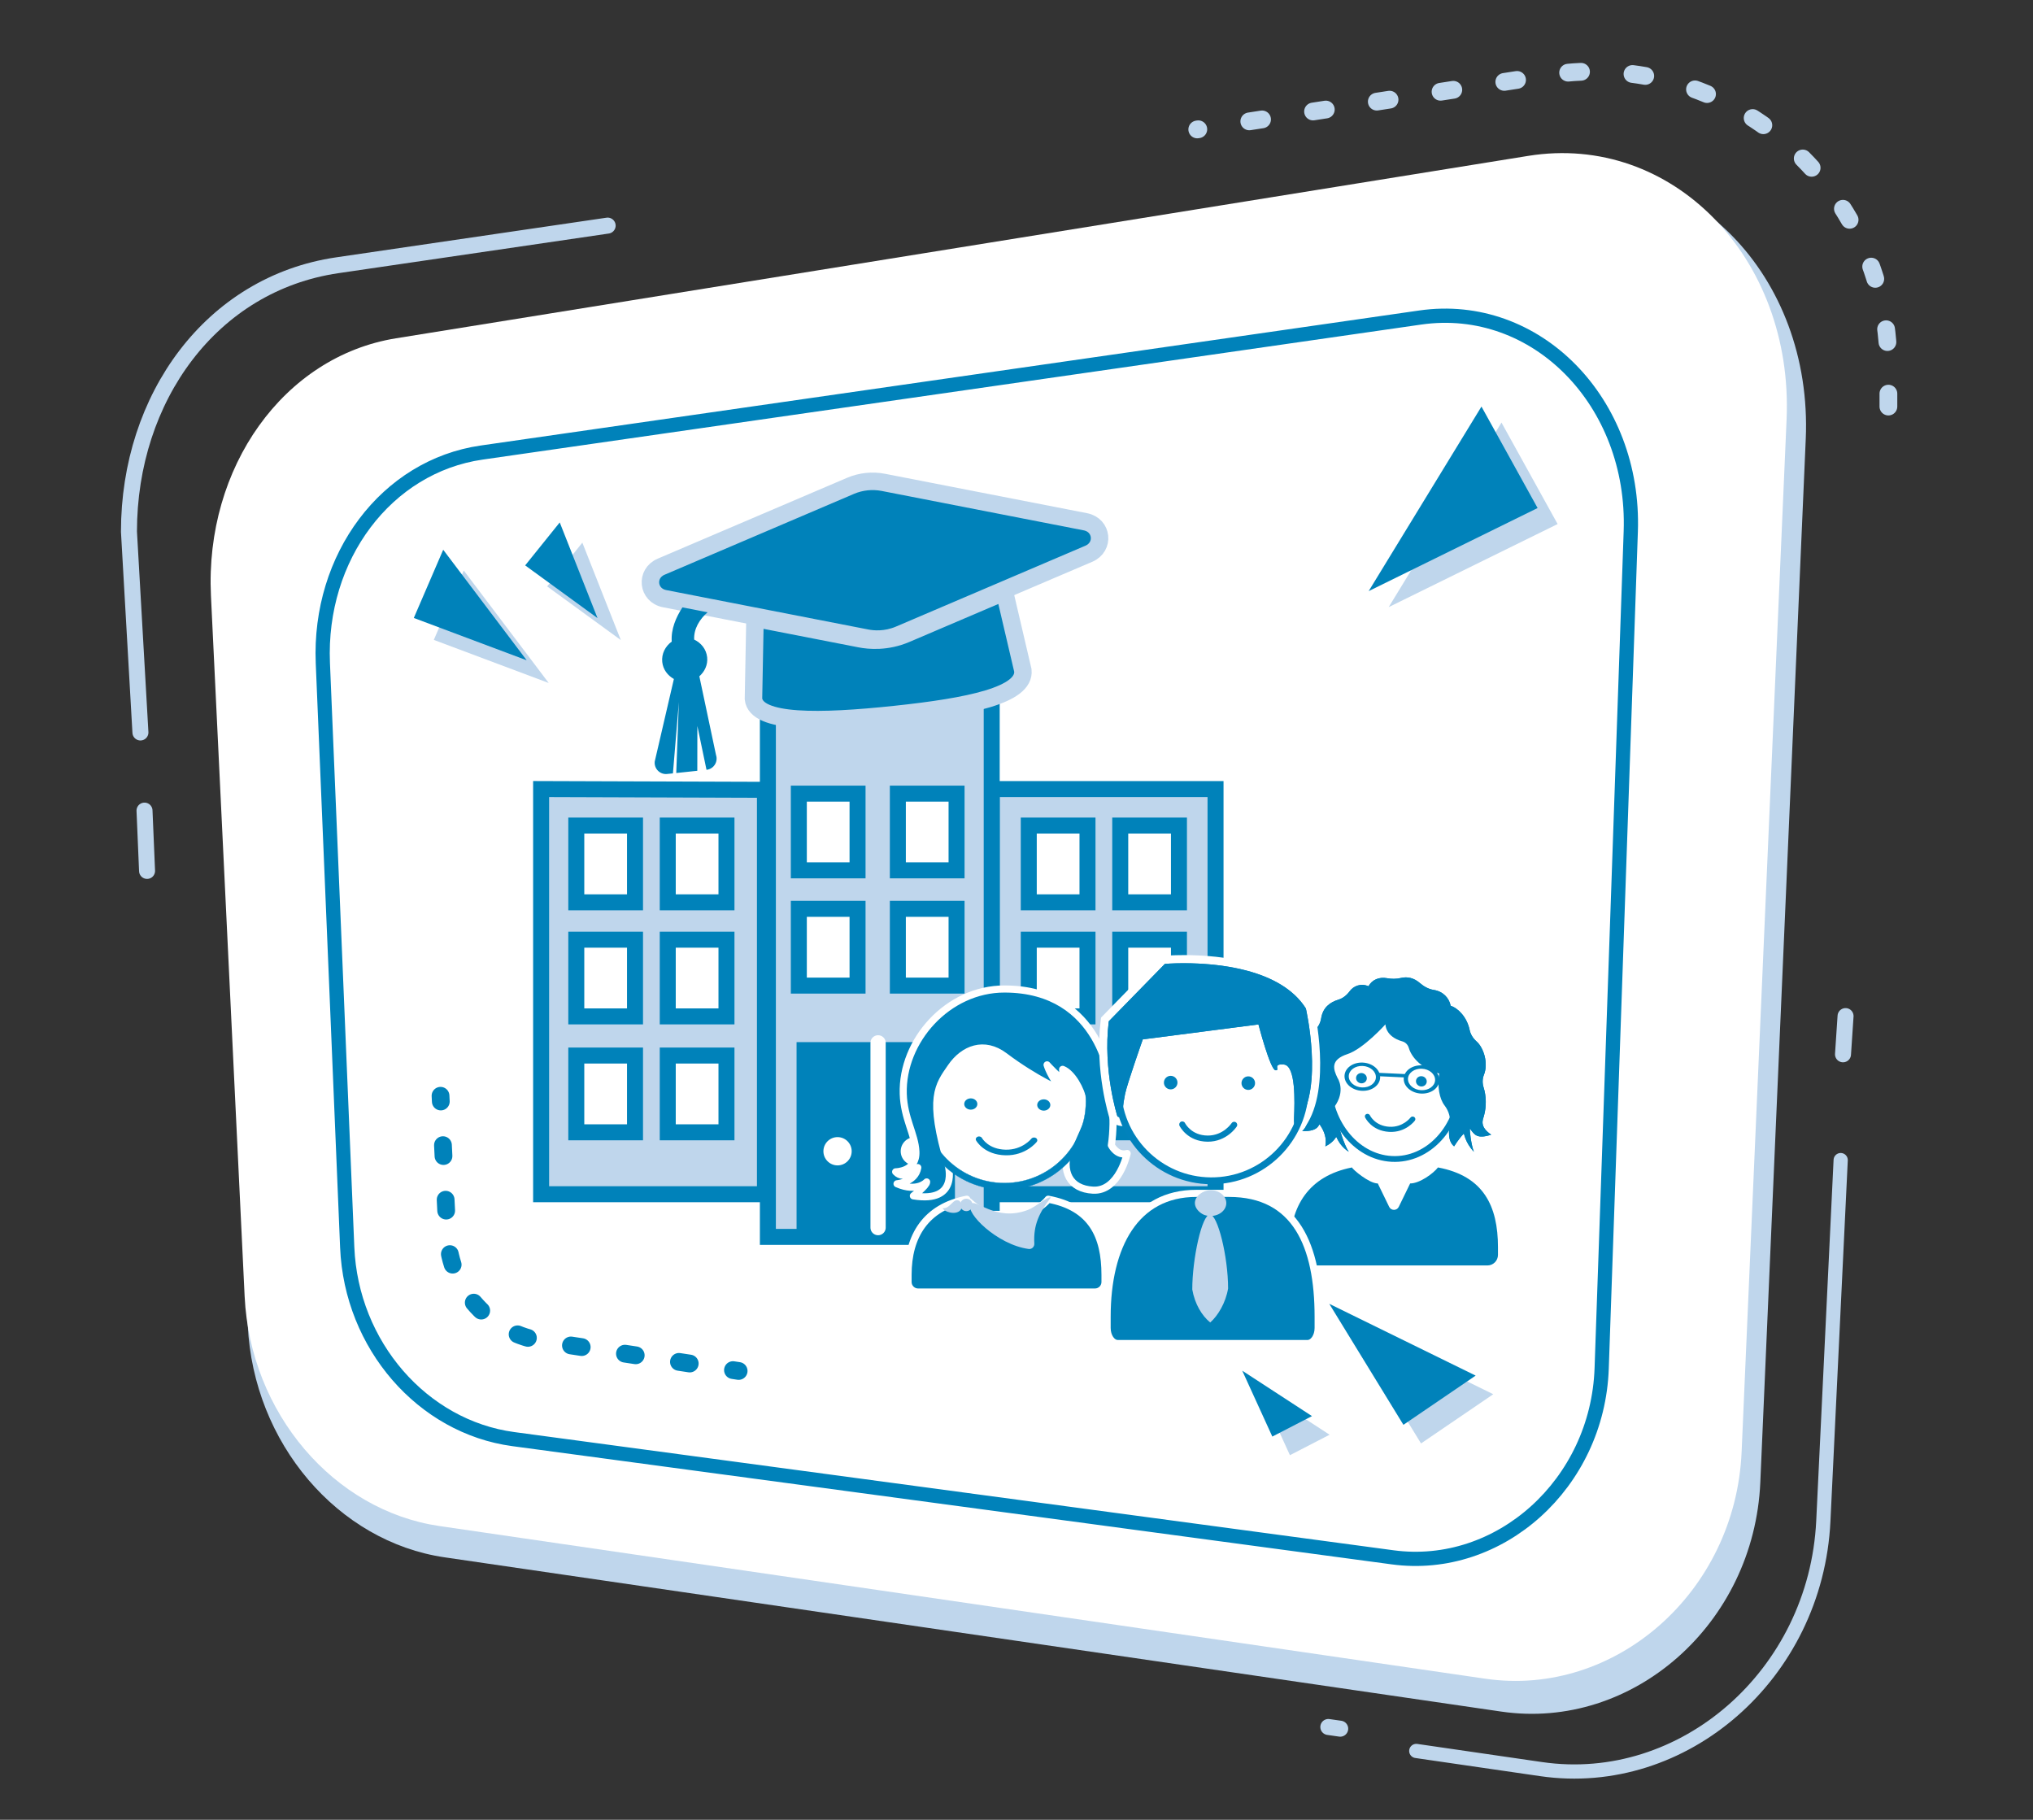 <?xml version="1.0" encoding="UTF-8" standalone="no"?>
<!DOCTYPE svg PUBLIC "-//W3C//DTD SVG 1.1//EN" "http://www.w3.org/Graphics/SVG/1.1/DTD/svg11.dtd">
<svg width="572px" height="512px" version="1.1" xmlns="http://www.w3.org/2000/svg" xmlns:xlink="http://www.w3.org/1999/xlink" xml:space="preserve" xmlns:serif="http://www.serif.com/" style="fill-rule:evenodd;clip-rule:evenodd;stroke-linecap:round;stroke-miterlimit:10;">
    <rect width="100%" height="100%" fill="#333333" stroke="none"/>
    <g id="kasten">
        <path d="M125.121,438.156l135.222,19.739l64.577,9.427l97.495,14.233c36.886,5.384 71.124,-24.589 72.862,-64.494l12.784,-293.502c2.002,-45.954 -32.603,-81.486 -73.446,-74.906l-321.891,51.861c-31.901,5.139 -54.342,36.677 -52.587,73.179l9.578,199.209c1.591,33.088 25.289,60.858 55.406,65.254" style="fill:#bfd6ec;fill-rule:nonzero;"/>
        <path d="M170.967,63.476l-76.081,11.157c-35.399,5.191 -58.602,37.283 -58.602,74.946l3.226,56.5" style="fill:none;fill-rule:nonzero;stroke:#bfd6ec;stroke-width:4.5px;"/>
        <path d="M123.669,429.353l133.831,19.536l63.914,9.33l96.492,14.086c36.506,5.329 70.392,-24.335 72.113,-63.83l12.652,-290.484c1.981,-45.481 -32.268,-80.648 -72.691,-74.135l-318.58,51.327c-31.573,5.087 -53.784,36.3 -52.047,72.427l9.48,197.16c1.574,32.748 25.029,60.232 54.836,64.583" style="fill:#fff;fill-rule:nonzero;"/>
        <path d="M144.407,404.888l58.965,7.927c14.007,1.884 127.855,17.189 134.373,18.066l54.08,7.27c30.105,4.048 57.691,-20.712 58.819,-53.156l8.188,-235.49c1.265,-36.379 -26.575,-64.87 -59.252,-60.169l-264.052,37.989c-26.816,3.858 -45.935,29.37 -44.689,59.244l6.855,164.377c1.148,27.524 21.164,50.507 46.713,53.942Z" style="fill:none;fill-rule:nonzero;stroke:#0082ba;stroke-width:4px;stroke-linecap:butt;stroke-linejoin:round;"/>
        <path d="M40.659,228.064l0.717,16.966" style="fill:none;fill-rule:nonzero;stroke:#bfd6ec;stroke-width:4.5px;"/>
        <path d="M518.544,296.627l0.717,-10.753" style="fill:none;fill-rule:nonzero;stroke:#bfd6ec;stroke-width:4.5px;"/>
        <path d="M373.733,485.885l3.345,0.478" style="fill:none;fill-rule:nonzero;stroke:#bfd6ec;stroke-width:4.5px;"/>
        <path d="M154.383,192.156l-32.326,-12.122l8.418,-19.531l23.908,31.653Z" style="fill:#bfd6ec;fill-rule:nonzero;"/>
        <path d="M174.67,180.075l-20.723,-15.093l9.902,-12.303l10.821,27.396Z" style="fill:#bfd6ec;fill-rule:nonzero;"/>
        <path d="M378.955,372.067l20.861,34.041l20.325,-13.846l-41.185,-20.195Z" style="fill:#bfd6ec;fill-rule:nonzero;"/>
        <path d="M390.715,170.815l47.531,-23.375l-15.794,-28.552l-31.737,51.927Z" style="fill:#bfd6ec;fill-rule:nonzero;"/>
        <path d="M354.468,390.88l8.464,18.536l11.155,-5.758l-19.619,-12.779Z" style="fill:#bfd6ec;fill-rule:nonzero;"/>
        <path d="M148.188,185.77l-31.76,-11.91l8.271,-19.189l23.489,31.099Z" style="fill:#0082ba;fill-rule:nonzero;"/>
        <path d="M168.119,173.901l-20.36,-14.829l9.728,-12.087l10.632,26.916Z" style="fill:#0082ba;fill-rule:nonzero;"/>
        <path d="M374.002,366.829l20.86,34.041l20.326,-13.846l-41.186,-20.195Z" style="fill:#0082ba;fill-rule:nonzero;"/>
        <path d="M385.085,166.311l47.531,-23.375l-15.794,-28.552l-31.737,51.927Z" style="fill:#0082ba;fill-rule:nonzero;"/>
        <path d="M349.515,385.641l8.464,18.536l11.155,-5.758l-19.619,-12.778Z" style="fill:#0082ba;fill-rule:nonzero;"/>
        <path d="M123.946,308.295l0.079,1.611" style="fill:none;fill-rule:nonzero;stroke:#0082ba;stroke-width:5px;"/>
        <path d="M124.629,322.187l1.253,25.486c0.747,15.204 12.239,27.71 27.326,29.737l46.941,7.141" style="fill:none;fill-rule:nonzero;stroke:#0082ba;stroke-width:5px;stroke-dasharray:3.07,12.3;"/>
        <path d="M206.227,385.476l1.595,0.243" style="fill:none;fill-rule:nonzero;stroke:#0082ba;stroke-width:5px;"/>
        <path d="M531.315,114.384l0,-11.371c0,-50.831 -45.335,-89.686 -95.567,-81.908l-98.888,15.312" style="fill:none;fill-rule:nonzero;stroke:#bfd6ec;stroke-width:5px;stroke-dasharray:3.63,14.52;"/>
        <path d="M398.479,492.63l35.137,5.108c40.015,5.817 77.315,-26.582 79.392,-69.781l4.883,-101.566" style="fill:none;fill-rule:nonzero;stroke:#bfd6ec;stroke-width:4px;"/>
    </g>
    <g id="hochschulen">
        <g>
            <rect x="279.023" y="222" width="62.977" height="114" style="fill:#bfd6ec;stroke:#0082ba;stroke-width:4.5px;stroke-linecap:butt;"/>
            <path d="M152.247,222l0,114l62.977,0l-0,-113.788l-62.977,-0.212Z" style="fill:#bfd6ec;stroke:#0082ba;stroke-width:4.5px;stroke-linecap:butt;"/>
            <path d="M216.048,183.078l-0,164.922l62.976,0l0,-164.922l-31.975,-13.791l-31.001,13.791Z" style="fill:#bfd6ec;stroke:#0082ba;stroke-width:4.5px;stroke-linecap:butt;"/>
            <rect x="247.179" y="295.454" width="19.251" height="52.063" style="fill:#0082ba;stroke:#0082ba;stroke-width:4.5px;stroke-linecap:butt;"/>
            <rect x="226.369" y="295.454" width="19.251" height="52.063" style="fill:#0082ba;stroke:#0082ba;stroke-width:4.5px;stroke-linecap:butt;"/>
            <path d="M247.055,293.405l0,51.981" style="fill:none;stroke:#fff;stroke-width:4.29px;stroke-linecap:butt;stroke-linejoin:round;stroke-miterlimit:1.5;"/>
            <rect x="224.757" y="255.696" width="16.521" height="21.596" style="fill:#fff;stroke:#0082ba;stroke-width:4.5px;stroke-linecap:butt;"/>
            <rect x="224.757" y="223.28" width="16.521" height="21.596" style="fill:#fff;stroke:#0082ba;stroke-width:4.5px;stroke-linecap:butt;"/>
            <rect x="187.878" y="232.275" width="16.521" height="21.596" style="fill:#fff;stroke:#0082ba;stroke-width:4.5px;stroke-linecap:butt;"/>
            <rect x="162.144" y="232.275" width="16.521" height="21.596" style="fill:#fff;stroke:#0082ba;stroke-width:4.5px;stroke-linecap:butt;"/>
            <rect x="187.878" y="264.373" width="16.521" height="21.596" style="fill:#fff;stroke:#0082ba;stroke-width:4.5px;stroke-linecap:butt;"/>
            <rect x="162.144" y="264.373" width="16.521" height="21.596" style="fill:#fff;stroke:#0082ba;stroke-width:4.5px;stroke-linecap:butt;"/>
            <rect x="187.878" y="296.973" width="16.521" height="21.596" style="fill:#fff;stroke:#0082ba;stroke-width:4.5px;stroke-linecap:butt;"/>
            <rect x="162.144" y="296.973" width="16.521" height="21.596" style="fill:#fff;stroke:#0082ba;stroke-width:4.5px;stroke-linecap:butt;"/>
            <rect x="315.188" y="232.275" width="16.52" height="21.596" style="fill:#fff;stroke:#0082ba;stroke-width:4.5px;stroke-linecap:butt;"/>
            <rect x="289.453" y="232.275" width="16.521" height="21.596" style="fill:#fff;stroke:#0082ba;stroke-width:4.5px;stroke-linecap:butt;"/>
            <rect x="315.188" y="264.373" width="16.52" height="21.596" style="fill:#fff;stroke:#0082ba;stroke-width:4.5px;stroke-linecap:butt;"/>
            <rect x="289.453" y="264.373" width="16.521" height="21.596" style="fill:#fff;stroke:#0082ba;stroke-width:4.5px;stroke-linecap:butt;"/>
            <rect x="315.188" y="296.973" width="16.52" height="21.596" style="fill:#fff;stroke:#0082ba;stroke-width:4.5px;stroke-linecap:butt;"/>
            <rect x="289.453" y="296.973" width="16.521" height="21.596" style="fill:#fff;stroke:#0082ba;stroke-width:4.5px;stroke-linecap:butt;"/>
            <rect x="252.616" y="255.696" width="16.521" height="21.596" style="fill:#fff;stroke:#0082ba;stroke-width:4.5px;stroke-linecap:butt;"/>
            <rect x="252.616" y="223.28" width="16.521" height="21.596" style="fill:#fff;stroke:#0082ba;stroke-width:4.5px;stroke-linecap:butt;"/>
            <circle cx="257.398" cy="323.904" r="3.978" style="fill:#fff;"/>
            <circle cx="235.651" cy="323.904" r="3.978" style="fill:#fff;"/>
        </g>
        <g>
            <path d="M282.62,166.516l5.17,22.101c0.739,6.977 -15.131,10.209 -36.062,12.424c-20.93,2.216 -38.995,2.576 -39.733,-4.401l0.428,-22.691l29.554,5.762c2.599,0.51 7.5,0.955 12.948,-1.371l27.695,-11.824Z" style="fill:#0082ba;fill-rule:nonzero;stroke:#bfd6ec;stroke-width:4.92px;stroke-linecap:butt;"/>
            <path d="M196.897,170.367l-9.91,-1.934c-4.798,-0.937 -5.448,-7.08 -0.952,-9l53.268,-22.743c2.902,-1.238 6.137,-1.58 9.237,-0.977l56.846,11.087c4.801,0.939 5.451,7.08 0.953,9.003l-53.269,22.743c-3.885,1.658 -7.388,1.336 -9.236,0.977l-39.857,-7.774l-7.08,-1.382Z" style="fill:#0082ba;fill-rule:nonzero;stroke:#bfd6ec;stroke-width:4.92px;stroke-linecap:butt;"/>
            <path d="M199.087,172.267c-2.243,1.917 -3.939,4.698 -3.776,7.678c1.932,0.918 3.412,2.694 3.653,4.977c0.226,2.128 -0.706,4.036 -2.199,5.353l4.69,22.141c0.647,1.925 -0.654,3.956 -2.675,4.17l-2.571,-12.325l-0.018,12.599l-5.924,0.627l0.736,-19.956l-1.67,20.055l-1.628,0.172c-2.021,0.214 -3.718,-1.5 -3.488,-3.517l5.387,-23.208c-1.736,-0.975 -3.047,-2.646 -3.272,-4.774c-0.248,-2.347 0.881,-4.454 2.668,-5.746c-0.241,-3.49 1.177,-6.804 3.007,-9.629l7.08,1.383Z" style="fill:#0082ba;fill-rule:nonzero;"/>
        </g>
        <g>
            <path d="M389.811,288.194c-0,0 -0.116,3.427 4.773,4.806c0.879,0.248 1.539,0.951 1.794,1.828c1.05,3.62 5.135,6.425 8.543,7.21c-0.561,3.668 0.063,7.085 1.517,8.981c1.24,1.618 1.809,3.645 1.449,5.65c-0.499,2.772 -0.076,4.836 1.236,5.854c-0,0 1.254,-2.041 2.7,-3.558c0.167,-0.175 0.306,2.384 2.874,5.089c-0.742,-1.731 -1.313,-6.4 -1.093,-6.503c1.202,1.64 1.913,3.005 5.957,1.694c-3.389,-2.295 -2.352,-4.194 -2.038,-5.305c0.765,-2.704 0.624,-5.707 -0.091,-7.956c-0.375,-1.18 -0.373,-2.444 0.087,-3.592c1.294,-3.237 -0.058,-7.587 -2.072,-9.376c-0.979,-0.869 -1.697,-1.987 -1.962,-3.269c-0.732,-3.546 -3.215,-6.092 -5.323,-6.767c-0.443,-2.215 -2.138,-4.059 -4.792,-4.469c-1.469,-0.227 -2.785,-0.99 -3.91,-1.96c-1.612,-1.389 -3.427,-1.856 -5.317,-1.397c-1.304,0.317 -2.652,0.292 -3.973,0.052c-2.053,-0.374 -4.134,0.387 -5.115,2.272c-2.292,-0.967 -4.294,0.02 -5.314,1.405c-0.808,1.097 -1.879,1.981 -3.183,2.378c-2.386,0.728 -4.359,2.211 -4.84,5.246c-0.196,1.241 -0.778,2.382 -1.687,3.25c-2.638,2.523 -3.76,7.186 -2.61,10.842c0.448,1.426 0.283,2.942 -0.307,4.314c-0.557,1.293 -0.61,2.68 -0.377,4.033c0.167,0.966 1.373,2.186 1.578,3.126c0.205,0.943 -0.082,4.714 -2.029,6.149c5.472,0.245 4.534,-2.577 5.161,-1.64c1.105,1.655 1.897,3.631 1.444,5.942c1.379,-0.656 2.387,-1.582 3.012,-2.596c0.209,-0.339 0.526,2.119 3.583,4.127c-1.326,-1.877 -2.738,-6.915 -2.96,-7.717c-0.578,-2.09 -1.22,-2.287 -1.134,-4.867c3.403,-4.628 0.927,-8.191 0.927,-8.191c-1.208,-2.479 -2.089,-5.105 2.824,-6.719c4.49,-1.475 10.668,-8.366 10.668,-8.366" style="fill:#0081ba;fill-rule:nonzero;"/>
            <path d="M410.9,305.1c-0.409,12.116 -9.062,21.498 -19.326,20.958c-10.263,-0.541 -18.252,-10.801 -17.842,-22.916c0.41,-12.115 9.062,-21.498 19.325,-20.958c10.264,0.541 18.252,10.801 17.843,22.916" style="fill:#fff;fill-rule:nonzero;"/>
            <path d="M410.9,305.1c-0.409,12.116 -9.062,21.498 -19.326,20.958c-10.263,-0.541 -18.252,-10.801 -17.842,-22.916c0.41,-12.115 9.062,-21.498 19.325,-20.958c10.264,0.541 18.252,10.801 17.843,22.916Z" style="fill:none;fill-rule:nonzero;stroke:#0081ba;stroke-width:1.63px;stroke-linecap:butt;"/>
            <path d="M398.091,315.274c-0.103,0.141 -2.605,3.452 -7.259,3.176c-4.936,-0.294 -6.681,-3.919 -6.753,-4.073c-0.171,-0.365 -0.002,-0.789 0.378,-0.945c0.376,-0.152 0.821,0.017 0.995,0.382c0.059,0.125 1.465,2.963 5.439,3.198c3.835,0.228 5.942,-2.558 5.965,-2.585c0.236,-0.322 0.707,-0.393 1.048,-0.157c0.34,0.233 0.426,0.683 0.187,1.004" style="fill:#0081ba;fill-rule:nonzero;"/>
            <path d="M383.099,301.896c-0.835,-0.044 -1.537,0.569 -1.564,1.367c-0.027,0.799 0.631,1.483 1.467,1.528c0.835,0.044 1.537,-0.57 1.564,-1.368c0.027,-0.798 -0.631,-1.483 -1.467,-1.527" style="fill:#0081ba;fill-rule:nonzero;"/>
            <path d="M399.959,302.784c-0.836,-0.044 -1.538,0.57 -1.565,1.368c-0.027,0.798 0.631,1.483 1.468,1.527c0.835,0.044 1.538,-0.569 1.564,-1.367c0.028,-0.799 -0.63,-1.483 -1.467,-1.528" style="fill:#0081ba;fill-rule:nonzero;"/>
            <path d="M389.811,288.194c-0,0 -0.116,3.427 4.773,4.806c0.879,0.248 1.539,0.951 1.794,1.828c1.05,3.62 5.135,6.425 8.543,7.21c-0.561,3.668 0.063,7.085 1.517,8.981c1.24,1.618 1.809,3.645 1.449,5.65c-0.499,2.772 -0.076,4.836 1.236,5.854c-0,0 1.254,-2.041 2.7,-3.558c0.167,-0.175 0.306,2.384 2.874,5.089c-0.742,-1.731 -1.313,-6.4 -1.093,-6.503c1.202,1.64 1.913,3.005 5.957,1.694c-3.389,-2.295 -2.352,-4.194 -2.038,-5.305c0.765,-2.704 0.624,-5.707 -0.091,-7.956c-0.375,-1.18 -0.373,-2.444 0.087,-3.592c1.294,-3.237 -0.058,-7.587 -2.072,-9.376c-0.979,-0.869 -1.697,-1.987 -1.962,-3.269c-0.732,-3.546 -3.215,-6.092 -5.323,-6.767c-0.443,-2.215 -2.138,-4.059 -4.792,-4.469c-1.469,-0.227 -2.785,-0.99 -3.91,-1.96c-1.612,-1.389 -3.427,-1.856 -5.317,-1.397c-1.304,0.317 -2.652,0.292 -3.973,0.052c-2.053,-0.374 -4.134,0.387 -5.115,2.272c-2.292,-0.967 -4.294,0.02 -5.314,1.405c-0.808,1.097 -1.879,1.981 -3.183,2.378c-2.386,0.728 -4.359,2.211 -4.84,5.246c-0.196,1.241 -0.778,2.382 -1.687,3.25c-2.638,2.523 -3.76,7.186 -2.61,10.842c0.448,1.426 0.283,2.942 -0.307,4.314c-0.557,1.293 -0.61,2.68 -0.377,4.033c0.167,0.966 1.373,2.186 1.578,3.126c0.205,0.943 -0.082,4.714 -2.029,6.149c5.472,0.245 4.534,-2.577 5.161,-1.64c1.105,1.655 1.897,3.631 1.444,5.942c1.379,-0.656 2.387,-1.582 3.012,-2.596c0.209,-0.339 0.526,2.119 3.583,4.127c-1.326,-1.877 -2.738,-6.915 -2.96,-7.717c-0.578,-2.09 -1.22,-2.287 -1.134,-4.867c3.403,-4.628 0.927,-8.191 0.927,-8.191c-1.208,-2.479 -2.089,-5.105 2.824,-6.719c4.49,-1.475 10.668,-8.366 10.668,-8.366" style="fill:#0081ba;fill-rule:nonzero;"/>
            <path d="M383.39,299.905c-2.104,-0.097 -3.855,1.178 -3.904,2.845c-0.047,1.666 1.625,3.102 3.73,3.199c2.104,0.099 3.855,-1.177 3.904,-2.843c0.048,-1.667 -1.625,-3.103 -3.73,-3.201m-0.201,6.993c-2.765,-0.129 -4.963,-2.015 -4.899,-4.205c0.063,-2.189 2.363,-3.865 5.128,-3.736c2.764,0.129 4.963,2.015 4.899,4.204c-0.063,2.189 -2.363,3.866 -5.128,3.737" style="fill:#0081ba;fill-rule:nonzero;"/>
            <path d="M400.049,300.682c-2.104,-0.098 -3.856,1.178 -3.904,2.844c-0.047,1.667 1.625,3.102 3.729,3.2c2.105,0.099 3.856,-1.177 3.904,-2.844c0.049,-1.666 -1.624,-3.102 -3.729,-3.2m-0.201,6.993c-2.766,-0.129 -4.963,-2.016 -4.9,-4.205c0.064,-2.189 2.363,-3.865 5.129,-3.736c2.764,0.129 4.962,2.014 4.899,4.204c-0.063,2.189 -2.364,3.865 -5.128,3.737" style="fill:#0081ba;fill-rule:nonzero;"/>
            <path d="M387.673,301.827l-0.045,0.95l7.937,0.374l0.045,-0.95l-7.937,-0.374Z" style="fill:#0081ba;"/>
            <path d="M418.498,356.034l-52.589,-0c-1.631,-0 -2.966,-1.335 -2.966,-2.967l-0,-2.148c-0,-11.595 5.304,-20.073 17.444,-22.458c0.13,0.5 4.796,4.502 7.265,4.502l3.204,6.585c0.546,1.123 2.149,1.123 2.695,-0l3.204,-6.585c2.717,-0 6.593,-2.876 7.828,-4.502c12.827,2.385 16.881,10.863 16.881,22.458l0,2.148c0,1.632 -1.335,2.967 -2.966,2.967" style="fill:#0082ba;fill-rule:nonzero;"/>
            <path d="M305.388,310.886c0,12.832 -10.401,23.234 -23.233,23.234c-12.832,-0 -23.235,-10.402 -23.235,-23.234c0,-12.832 10.403,-23.233 23.235,-23.233c12.832,-0 23.233,10.401 23.233,23.233" style="fill:#fff;fill-rule:nonzero;"/>
            <path d="M273.168,309.024c-1.019,-0.012 -1.859,0.688 -1.875,1.565c-0.014,0.874 0.801,1.6 1.818,1.611c1.019,0.016 1.859,-0.689 1.874,-1.563c0.017,-0.876 -0.799,-1.6 -1.817,-1.613" style="fill:#0083bd;fill-rule:nonzero;"/>
            <path d="M293.701,309.298c-1.018,-0.016 -1.858,0.687 -1.875,1.562c-0.015,0.876 0.8,1.599 1.819,1.614c1.018,0.011 1.858,-0.689 1.876,-1.565c0.014,-0.875 -0.8,-1.599 -1.82,-1.611" style="fill:#0083bd;fill-rule:nonzero;"/>
            <path d="M291.696,321.256c-0.121,0.159 -3.096,3.895 -8.762,3.785c-6.014,-0.117 -8.215,-4.018 -8.305,-4.185c-0.217,-0.392 -0.022,-0.865 0.437,-1.051c0.457,-0.181 1.001,-0.015 1.221,0.377c0.074,0.134 1.846,3.187 6.685,3.281c4.672,0.089 7.177,-3.053 7.205,-3.084c0.277,-0.361 0.849,-0.46 1.27,-0.216c0.422,0.242 0.532,0.734 0.249,1.093" style="fill:#0083bd;fill-rule:nonzero;"/>
            <path d="M298.984,306.909c0,0 -7.474,-3.086 -16.374,-9.788c-5.685,-4.283 -11.477,-2.085 -15.037,3.076c-3.571,5.178 -6.522,8.52 -0.814,27.549c-0,0 3.217,10.842 -9.776,8.705c0,0 3.738,-2.846 3.738,-3.914c-0,0 -2.639,3.01 -8.333,0.517c-0,0 5.174,-0.422 5.841,-4.56c0,0 -3.688,3.941 -6.229,1.195c0,0 5.962,0.006 5.696,-5.695c-0.23,-4.909 -3.355,-9.301 -3.559,-16.239c-0.446,-14.949 12.502,-29.517 28.473,-29.499c27.675,0 29.861,27.004 29.861,27.004c0,-0 1.418,9.169 0.216,16.955c0,-0 1.576,3.136 4.45,2.314c-0,0 -2.315,10.723 -9.611,10.322c-6.586,-0.362 -8.987,-5.206 -6.762,-11.924c1.592,-4.809 4.805,-9.432 4.093,-12.992c-0.712,-3.558 -3.203,-8.009 -5.873,-9.076c0,-0 -0.089,2.037 0.89,3.343c-1.867,-0.772 -5.273,-4.606 -5.273,-4.606c-0,-0 1.001,3.515 4.383,7.313" style="fill:#0083bd;fill-rule:nonzero;stroke:#fff;stroke-width:2px;stroke-linecap:butt;stroke-linejoin:round;stroke-miterlimit:2;"/>
            <path d="M282.61,332.847c-12.633,-0 -22.911,-10.279 -22.911,-22.911c0,-12.635 10.278,-22.913 22.911,-22.913c12.635,0 22.913,10.278 22.913,22.913c0,12.632 -10.278,22.911 -22.913,22.911m0,-47.695c-13.664,0 -24.782,11.118 -24.782,24.784c-0,13.664 11.118,24.782 24.782,24.782c13.667,-0 24.785,-11.118 24.785,-24.782c-0,-13.666 -11.118,-24.784 -24.785,-24.784" style="fill:#0083bd;fill-rule:nonzero;"/>
            <path d="M282.61,332.847c-12.633,-0 -22.911,-10.279 -22.911,-22.911c0,-12.635 10.278,-22.913 22.911,-22.913c12.635,0 22.913,10.278 22.913,22.913c0,12.632 -10.278,22.911 -22.913,22.911Zm0,-47.695c-13.664,0 -24.782,11.118 -24.782,24.784c-0,13.664 11.118,24.782 24.782,24.782c13.667,-0 24.785,-11.118 24.785,-24.782c-0,-13.666 -11.118,-24.784 -24.785,-24.784Z" style="fill:none;fill-rule:nonzero;stroke:#0083bd;stroke-width:0.08px;stroke-linecap:butt;"/>
            <path d="M308.095,363.51l-49.796,-0c-1.545,-0 -2.809,-1.264 -2.809,-2.809l-0,-2.034c-0,-10.981 5.022,-19.009 16.517,-21.266c0.124,0.474 4.542,4.262 6.88,4.262l8.619,0c2.573,0 6.243,-2.723 7.412,-4.262c12.148,2.258 15.985,10.285 15.985,21.266l0,2.034c0,1.545 -1.263,2.809 -2.808,2.809" style="fill:#0082ba;fill-rule:nonzero;stroke:#fff;stroke-width:2px;stroke-linecap:butt;stroke-linejoin:round;stroke-miterlimit:2;"/>
            <path d="M273.078,338.838c1.312,-1.979 6.828,5.081 16.106,1.58c2.335,-0.881 5.664,-3.955 6.477,-3.506c-3.308,4.341 -4.942,7.737 -4.646,12.982c0.049,0.887 -0.71,1.621 -1.59,1.504c-8.925,-1.2 -17.886,-10.236 -16.347,-12.56" style="fill:#bfd6ec;fill-rule:nonzero;"/>
            <path d="M273.638,339.003c-0,0.967 -0.784,1.75 -1.751,1.75c-0.967,-0 -1.751,-0.783 -1.751,-1.75c0,-0.967 0.784,-1.751 1.751,-1.751c0.967,0 1.751,0.784 1.751,1.751" style="fill:#bfd6ec;fill-rule:nonzero;"/>
            <path d="M265.249,339.947c2.232,0.138 2.876,-2.976 4.615,-2.122c0.617,0.302 0.89,2.024 0.409,2.599c-1.423,1.696 -4.88,0.333 -5.024,-0.477" style="fill:#bfd6ec;fill-rule:nonzero;"/>
            <path d="M367.862,378l-53.356,0c-1.655,0 -3.01,-1.965 -3.01,-4.368l-0,-3.161c-0,-20.006 7.993,-34.718 25.071,-34.718l9.235,-0c18.789,-0 25.07,14.712 25.07,34.718l-0,3.161c-0,2.403 -1.355,4.368 -3.01,4.368" style="fill:#0082ba;fill-rule:nonzero;stroke:#fff;stroke-width:2px;stroke-linecap:butt;stroke-linejoin:round;stroke-miterlimit:2;"/>
            <path d="M366.551,308.355c-1.215,14.19 -13.708,24.707 -27.897,23.489c-14.192,-1.219 -24.71,-13.708 -23.492,-27.9c1.217,-14.191 13.711,-24.708 27.902,-23.492c14.188,1.22 24.706,13.709 23.487,27.903" style="fill:#fff;fill-rule:nonzero;"/>
            <path d="M364.483,317.885c-0.367,-0 -0.713,-0.149 -0.973,-0.421c-0.478,-0.499 -0.63,-1.328 -0.558,-3.061c0.512,-12.564 -1.264,-13.71 -1.819,-13.762c-0.201,-0.018 -0.376,-0.028 -0.53,-0.028c-0.03,0 -0.058,0 -0.083,0.001c0.026,0.325 0.002,0.767 -0.338,1.157c-0.195,0.225 -0.557,0.492 -1.17,0.492c-0.081,-0 -0.171,-0.005 -0.271,-0.016c-0.714,-0.076 -2.185,-0.233 -5.515,-12.764l-30.848,3.991c-0.91,2.599 -4.199,12.067 -4.708,14.524c-0.596,2.875 -0.797,5.539 -0.707,6.032c0.122,0.348 0.065,0.776 -0.174,1.111c-0.242,0.338 -0.641,0.533 -1.093,0.533c-0.566,-0 -1.361,-0.334 -1.784,-0.533l-0.448,-0.211l-0.152,-0.472c-0.173,-0.537 -4.214,-13.285 -2.483,-27.26l0.048,-0.381l16.341,-16.722l0.418,-0.039c0.088,-0.008 2.19,-0.197 5.473,-0.197c10.05,-0 27.996,1.723 35.272,13.266l0.105,0.163l0.043,0.189c0.21,0.914 5.068,22.461 -2.197,32.806c-0.521,1.063 -1.143,1.602 -1.849,1.602" style="fill:#0182bc;fill-rule:nonzero;"/>
            <path d="M333.11,268.718c-3.334,-0 -5.487,0.193 -5.578,0.201l-0.836,0.077l-0.588,0.602l-15.779,16.146l-0.538,0.55l-0.095,0.765c-1.762,14.22 2.353,27.205 2.528,27.75l0.305,0.944l0.898,0.422c0.904,0.425 1.667,0.641 2.269,0.641c0.826,-0 1.563,-0.369 2.023,-1.011c0.413,-0.579 0.544,-1.294 0.371,-1.992c-0.035,-0.633 0.165,-3.016 0.698,-5.584c0.423,-2.043 3.021,-9.661 4.435,-13.713l29.169,-3.773c0.339,1.221 0.816,2.877 1.346,4.554c1.943,6.148 2.994,7.886 4.884,8.086c0.141,0.015 0.273,0.022 0.39,0.022c1.098,-0 1.744,-0.554 2.031,-0.883c0.031,-0.036 0.061,-0.071 0.088,-0.108c0.455,1.243 0.991,4.325 0.68,11.943c-0.073,1.767 0.048,3.036 0.875,3.898c0.478,0.498 1.116,0.772 1.797,0.772c1.156,-0 2.109,-0.726 2.833,-2.159c7.483,-10.786 2.541,-32.716 2.326,-33.648l-0.087,-0.377l-0.207,-0.327c-7.57,-12.006 -25.954,-13.798 -36.238,-13.798m-0,2.284c9.09,-0 27.215,1.486 34.306,12.731c-0,-0 5.064,21.955 -2.072,31.969c0,0 -0.49,1.041 -0.861,1.041c-0.262,-0 -0.464,-0.519 -0.391,-2.293c0.176,-4.285 0.544,-14.627 -2.853,-14.945c-0.241,-0.023 -0.452,-0.034 -0.638,-0.034c-2.327,0 -0.522,1.65 -1.589,1.65c-0.044,-0 -0.094,-0.003 -0.148,-0.009c-1.477,-0.157 -4.789,-12.89 -4.789,-12.89l-32.541,4.209c-0,-0 -4.371,12.386 -4.983,15.335c-0.611,2.953 -0.877,6.012 -0.686,6.568c0.049,0.145 -0.028,0.198 -0.169,0.198c-0.397,-0 -1.298,-0.424 -1.298,-0.424c-0,-0 -4.156,-12.886 -2.435,-26.768l15.778,-16.147c-0,0 2.101,-0.191 5.369,-0.191" style="fill:#fff;fill-rule:nonzero;"/>
            <path d="M341.035,280.376c-14.027,-0.097 -25.517,11.238 -25.616,25.266c-0.097,14.028 11.237,25.518 25.264,25.615c14.029,0.098 25.52,-11.236 25.616,-25.265c0.097,-14.028 -11.237,-25.519 -25.264,-25.616m-0.365,52.805c-15.088,-0.102 -27.28,-12.464 -27.176,-27.553c0.104,-15.089 12.467,-27.281 27.553,-27.176c15.091,0.104 27.281,12.466 27.177,27.553c-0.102,15.09 -12.464,27.282 -27.554,27.176" style="fill:#0182bc;fill-rule:nonzero;"/>
            <path d="M314.398,314.108c-0,0 -4.156,-12.886 -2.435,-26.769l15.778,-16.145c-0,-0 30.036,-2.748 39.675,12.539c0,0 5.064,21.954 -2.072,31.969c0,0 -1.428,3.031 -1.252,-1.252c0.176,-4.285 0.544,-14.627 -2.853,-14.946c-3.395,-0.317 -0.899,1.768 -2.375,1.608c-1.477,-0.156 -4.789,-12.89 -4.789,-12.89l-32.541,4.209c-0,0 -4.371,12.385 -4.982,15.335c-0.612,2.952 -0.877,6.012 -0.687,6.568c0.188,0.552 -1.467,-0.226 -1.467,-0.226" style="fill:#0182bc;fill-rule:nonzero;"/>
            <path d="M329.381,306.067l-0,0.001l-0,-0.001Zm-0,-3.389c-1.043,0 -1.897,0.851 -1.905,1.897c-0.003,0.509 0.19,0.989 0.548,1.352c0.358,0.363 0.837,0.565 1.347,0.567l0.01,0c1.047,0 1.903,-0.849 1.91,-1.893c0.005,-0.51 -0.19,-0.99 -0.549,-1.353c-0.358,-0.363 -0.836,-0.566 -1.361,-0.57" style="fill:#0182bc;fill-rule:nonzero;"/>
            <path d="M351.208,306.219l-0,0.001l-0,-0.001Zm1.363,-2.82c-0.358,-0.364 -0.836,-0.566 -1.36,-0.569c-1.044,0 -1.9,0.85 -1.908,1.896c-0.006,1.051 0.845,1.913 1.897,1.921l0.008,-0c1.048,-0 1.906,-0.851 1.913,-1.896c0.004,-0.509 -0.191,-0.99 -0.55,-1.352" style="fill:#0182bc;fill-rule:nonzero;"/>
            <path d="M347.966,316.944c-0.114,0.176 -2.852,4.309 -8.196,4.272c-5.669,-0.04 -7.811,-4.283 -7.899,-4.462c-0.21,-0.427 -0.033,-0.947 0.397,-1.158c0.426,-0.208 0.943,-0.033 1.155,0.395c0.073,0.146 1.795,3.463 6.359,3.495c4.403,0.031 6.711,-3.446 6.736,-3.481c0.258,-0.401 0.795,-0.516 1.194,-0.255c0.401,0.26 0.515,0.794 0.254,1.194" style="fill:#0182bc;fill-rule:nonzero;"/>
            <path d="M345.029,338.489c0,2.003 -1.979,3.627 -4.42,3.627c-0.915,-0 -1.618,-0.224 -1.917,-0.358c-1.161,-0.518 -2.498,-1.765 -2.504,-3.269c-0.008,-1.978 2.288,-3.627 4.421,-3.627c2.441,0 4.42,1.624 4.42,3.627" style="fill:#bfd6ec;fill-rule:nonzero;"/>
            <path d="M340.4,341.705c-2.231,0.051 -4.944,12.383 -4.944,21.09c0.701,4.113 2.774,7.455 5.049,9.283c2.183,-1.915 4.358,-5.547 5.029,-9.567c0,-9.01 -2.943,-20.856 -5.134,-20.806" style="fill:#bfd6ec;fill-rule:nonzero;"/>
        </g>
    </g>
</svg>
